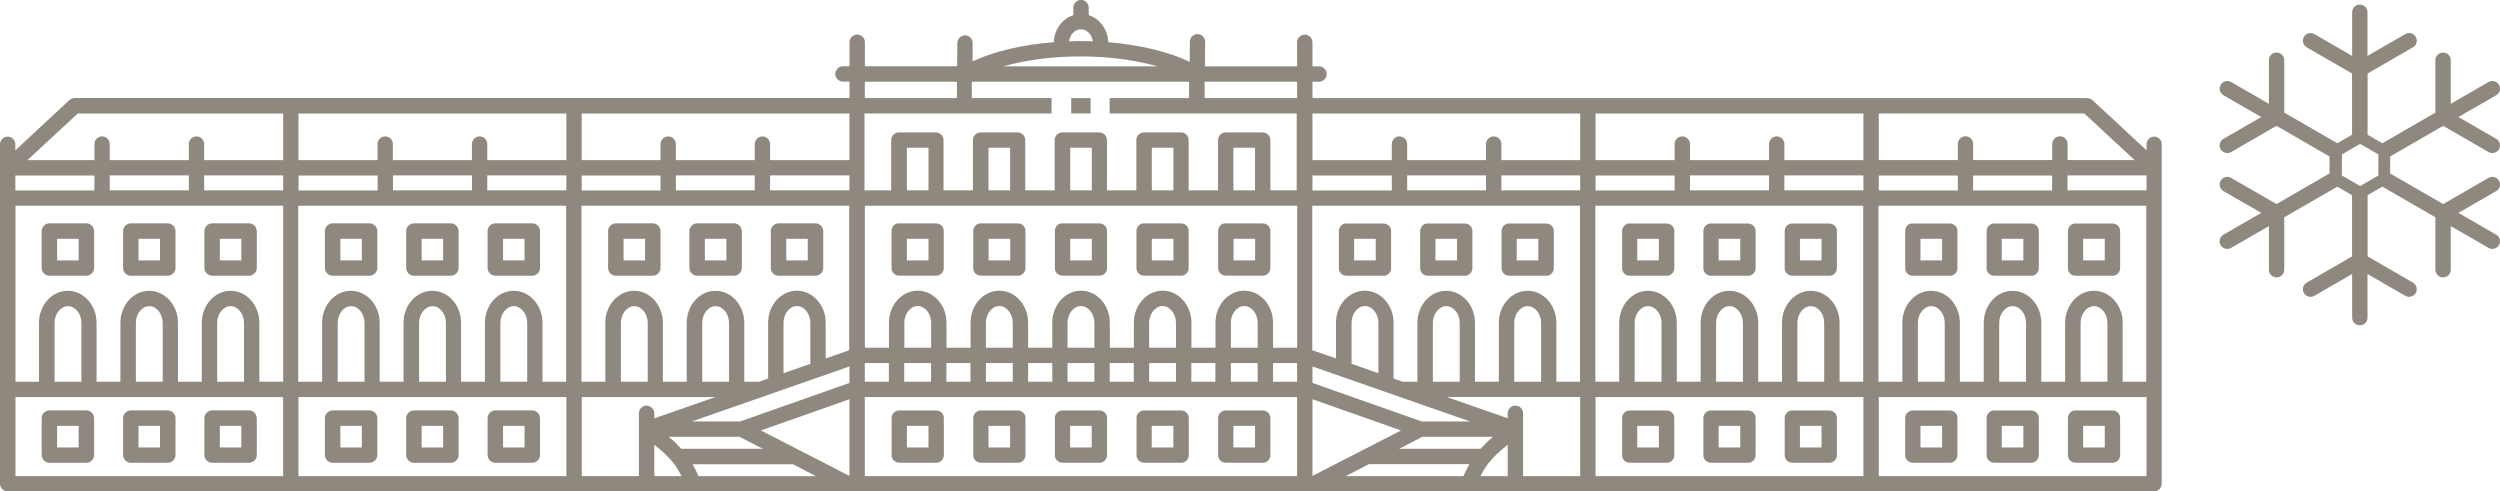 <?xml version="1.0" encoding="UTF-8"?>
<svg xmlns="http://www.w3.org/2000/svg" id="Ebene_1" data-name="Ebene 1" viewBox="0 0 244.16 48">
  <defs>
    <style>
      .cls-1 {
        fill: #8e887f;
      }
    </style>
  </defs>
  <g>
    <path class="cls-1" d="M87.81,26.92h3.61s0,.01,0,.01c.41,0,.75-.33.75-.75v-3.61c.01-.2-.07-.39-.21-.53-.14-.14-.33-.22-.53-.22h-3.61c-.4-.06-.75.32-.75.74v3.61c-.01.2.07.39.21.53.14.14.33.22.53.22ZM88.57,23.32h2.11s0,2.11,0,2.11h-2.11s0-2.11,0-2.11Z"></path>
    <path class="cls-1" d="M91.44,40.09h-3.61s0-.01,0-.01c-.41,0-.75.33-.75.75v3.61c-.01.2.07.39.21.53.14.14.33.22.53.22h3.61s0,.01,0,.01c.41,0,.75-.33.75-.75v-3.61c.01-.2-.07-.39-.21-.53-.14-.14-.33-.22-.53-.22ZM90.68,43.7h-2.11s0-2.11,0-2.11h2.11s0,2.11,0,2.11Z"></path>
    <path class="cls-1" d="M119.71,26.92h3.61s0,.01,0,.01c.2,0,.39-.08.53-.22.14-.14.22-.33.22-.53v-3.61c.01-.41-.32-.75-.74-.75h-3.61c-.4-.06-.75.32-.75.74v3.61c-.01.2.07.39.21.53.14.14.33.22.53.22ZM120.47,23.32h2.11s0,2.11,0,2.11h-2.11s0-2.11,0-2.11Z"></path>
    <path class="cls-1" d="M123.33,40.09h-3.61s0-.01,0-.01c-.41,0-.75.33-.75.75v3.61c-.01.2.07.39.21.53.14.14.33.22.53.22h3.61s0,.01,0,.01c.2,0,.39-.08.53-.22.14-.14.22-.33.22-.53v-3.61c.01-.41-.32-.75-.74-.75ZM122.57,43.7h-2.11s0-2.11,0-2.11h2.11s0,2.11,0,2.11Z"></path>
    <path class="cls-1" d="M111.73,26.92h3.61s0,.01,0,.01c.41,0,.75-.33.75-.75v-3.61c.01-.2-.07-.39-.21-.53-.14-.14-.33-.22-.53-.22h-3.61s0-.01,0-.01c-.41,0-.75.33-.75.75v3.61c-.01.2.07.39.21.53.14.14.33.22.53.22ZM112.49,23.32h2.11s0,2.11,0,2.11h-2.11s0-2.11,0-2.11Z"></path>
    <path class="cls-1" d="M115.36,40.09h-3.61s0-.01,0-.01c-.41,0-.75.33-.75.75v3.61c-.01.2.07.39.21.53.14.14.33.22.53.22h3.61s0,.01,0,.01c.41,0,.75-.33.75-.75v-3.61c.01-.2-.07-.39-.21-.53-.14-.14-.33-.22-.53-.22ZM114.59,43.7h-2.11s0-2.11,0-2.11h2.11s0,2.11,0,2.11Z"></path>
    <path class="cls-1" d="M103.76,26.92h3.61s0,.01,0,.01c.41,0,.75-.33.75-.75v-3.61c.01-.2-.07-.39-.21-.53-.14-.14-.33-.22-.53-.22h-3.61c-.4-.06-.75.32-.75.74v3.61c-.01.2.07.39.21.53.14.14.33.22.53.22ZM104.52,23.32h2.11s0,2.11,0,2.11h-2.11s0-2.11,0-2.11Z"></path>
    <path class="cls-1" d="M107.38,40.09h-3.61s0-.01,0-.01c-.41,0-.75.33-.75.75v3.61c-.01.2.07.39.21.53.14.14.33.22.53.22h3.61s0,.01,0,.01c.41,0,.75-.33.75-.75v-3.61c.01-.2-.07-.39-.21-.53-.14-.14-.33-.22-.53-.22ZM106.62,43.7h-2.11s0-2.11,0-2.11h2.11s0,2.11,0,2.11Z"></path>
    <path class="cls-1" d="M95.79,26.92h3.61s0,.01,0,.01c.41,0,.75-.33.75-.75v-3.61c.01-.2-.07-.39-.21-.53-.14-.14-.33-.22-.53-.22h-3.61s0-.01,0-.01c-.41,0-.75.33-.75.75v3.61c-.01.2.07.39.21.53.14.14.33.22.53.22ZM96.55,23.32h2.11s0,2.11,0,2.11h-2.11s0-2.11,0-2.11Z"></path>
    <path class="cls-1" d="M99.41,40.09h-3.61s0-.01,0-.01c-.41,0-.75.33-.75.75v3.61c-.01.2.07.39.21.53.14.14.33.22.53.22h3.61s0,.01,0,.01c.41,0,.75-.33.75-.75v-3.61c.01-.2-.07-.39-.21-.53-.14-.14-.33-.22-.53-.22ZM98.65,43.7h-2.11s0-2.11,0-2.11h2.11s0,2.11,0,2.11Z"></path>
    <path class="cls-1" d="M135.12,21.83h-3.61c-.39-.06-.75.32-.75.74v3.61c-.01.2.07.39.21.53.14.14.33.22.53.22h3.61s0,.01,0,.01c.41,0,.75-.33.75-.75v-3.61c.01-.2-.07-.39-.21-.53-.14-.14-.33-.22-.53-.22ZM134.36,25.43h-2.11s0-2.11,0-2.11h2.11s0,2.11,0,2.11Z"></path>
    <path class="cls-1" d="M198.38,40.09h-3.61s0-.01,0-.01c-.41,0-.75.33-.75.75v3.61c-.01.2.07.39.21.53.14.14.33.22.53.22h3.61s0,.01,0,.01c.41,0,.75-.33.75-.75v-3.61c.01-.2-.07-.39-.21-.53-.14-.14-.33-.22-.53-.22ZM197.61,43.7h-2.11s0-2.11,0-2.11h2.11s0,2.11,0,2.11Z"></path>
    <path class="cls-1" d="M198.38,21.83h-3.61s0-.01,0-.01c-.41,0-.75.33-.75.75v3.61c-.01.2.07.39.21.53.14.14.33.22.53.22h3.61s0,.01,0,.01c.41,0,.75-.33.75-.75v-3.61c.01-.2-.07-.39-.21-.53-.14-.14-.33-.22-.53-.22ZM197.61,25.43h-2.11s0-2.11,0-2.11h2.11s0,2.11,0,2.11Z"></path>
    <path class="cls-1" d="M190.43,40.09h-3.61s0-.01,0-.01c-.41,0-.75.33-.75.75v3.61c-.01.2.07.39.21.53.14.14.33.22.53.22h3.61s0,.01,0,.01c.41,0,.75-.33.75-.75v-3.61c.01-.2-.07-.39-.21-.53-.14-.14-.33-.22-.53-.22ZM189.67,43.7h-2.11s0-2.11,0-2.11h2.11s0,2.11,0,2.11Z"></path>
    <path class="cls-1" d="M190.43,21.83h-3.61c-.43-.06-.75.32-.75.74v3.61c-.01.2.07.39.21.53.14.14.33.22.53.22h3.61s0,.01,0,.01c.41,0,.75-.33.75-.75v-3.61c.01-.2-.07-.39-.21-.53-.14-.14-.33-.22-.53-.22ZM189.67,25.43h-2.11s0-2.11,0-2.11h2.11s0,2.11,0,2.11Z"></path>
    <path class="cls-1" d="M179.19,40.31c-.14-.14-.33-.22-.53-.22h-3.61s0-.01,0-.01c-.41,0-.75.33-.75.75v3.61c-.01.2.07.39.21.53.14.14.33.22.53.22h3.61s0,.01,0,.01c.41,0,.75-.33.75-.75v-3.61c.01-.2-.07-.39-.21-.53ZM177.9,43.7h-2.11s0-2.11,0-2.11h2.11s0,2.11,0,2.11Z"></path>
    <path class="cls-1" d="M178.66,21.83h-3.61s0-.01,0-.01c-.41,0-.75.33-.75.75v3.61c-.01.2.07.39.21.53.14.14.33.22.53.22h3.61s0,.01,0,.01c.41,0,.75-.33.75-.75v-3.61c.01-.2-.07-.39-.21-.53-.14-.14-.33-.22-.53-.22ZM177.9,25.43h-2.11s0-2.11,0-2.11h2.11s0,2.11,0,2.11Z"></path>
    <path class="cls-1" d="M170.72,40.09h-3.61s0-.01,0-.01c-.41,0-.75.33-.75.75v3.61c-.01.2.07.39.21.53.14.14.33.22.53.22h3.61s0,.01,0,.01c.41,0,.75-.33.75-.75v-3.61c.01-.2-.07-.39-.21-.53-.14-.14-.33-.22-.53-.22ZM169.96,43.7h-2.11s0-2.11,0-2.11h2.11s0,2.11,0,2.11Z"></path>
    <path class="cls-1" d="M170.72,21.83h-3.61s0-.01,0-.01c-.41,0-.75.33-.75.75v3.61c-.01.2.07.39.21.53.14.14.33.22.53.22h3.61s0,.01,0,.01c.41,0,.75-.33.75-.75v-3.61c.01-.2-.07-.39-.21-.53-.14-.14-.33-.22-.53-.22ZM169.96,25.43h-2.11s0-2.11,0-2.11h2.11s0,2.11,0,2.11Z"></path>
    <path class="cls-1" d="M162.78,40.09h-3.61c-.22,0-.39.07-.53.21s-.22.33-.22.53v3.61c-.01.41.32.75.74.75h3.61s0,.01,0,.01c.2,0,.39-.08.53-.22.14-.14.22-.33.22-.53v-3.61c.01-.41-.32-.75-.74-.75ZM162.01,43.7h-2.11s0-2.11,0-2.11h2.11s0,2.11,0,2.11Z"></path>
    <path class="cls-1" d="M162.78,21.83h-3.61c-.22-.05-.39.07-.53.21-.14.14-.22.33-.22.53v3.61c-.01.41.32.75.74.75h3.61s0,.01,0,.01c.2,0,.39-.08.53-.22.14-.14.22-.33.22-.53v-3.61c.01-.41-.32-.75-.74-.75ZM162.01,25.43h-2.11s0-2.11,0-2.11h2.11s0,2.11,0,2.11Z"></path>
    <path class="cls-1" d="M151.01,21.83h-3.61s0-.01,0-.01c-.41,0-.75.33-.75.75v3.61c-.01.2.07.39.21.53.14.14.33.22.53.22h3.61s0,.01,0,.01c.41,0,.75-.33.75-.75v-3.61c.01-.2-.07-.39-.21-.53-.14-.14-.33-.22-.53-.22ZM150.24,25.43h-2.11s0-2.11,0-2.11h2.11s0,2.11,0,2.11Z"></path>
    <path class="cls-1" d="M143.06,21.83h-3.61s0-.01,0-.01c-.2,0-.39.08-.53.22-.14.14-.22.33-.22.53v3.61c-.01.41.32.75.74.75h3.61s0,.01,0,.01c.2,0,.39-.08.53-.22.14-.14.22-.33.22-.53v-3.61c.01-.41-.32-.75-.74-.75ZM142.3,25.43h-2.11s0-2.11,0-2.11h2.11s0,2.11,0,2.11Z"></path>
    <path class="cls-1" d="M206.32,40.09h-3.61c-.23,0-.39.07-.53.21s-.22.33-.22.53v3.61c-.01.41.32.75.74.75h3.61s0,.01,0,.01c.2,0,.39-.08.53-.22.14-.14.22-.33.22-.53v-3.61c.01-.41-.32-.75-.74-.75ZM205.56,43.7h-2.11s0-2.11,0-2.11h2.11s0,2.11,0,2.11Z"></path>
    <path class="cls-1" d="M206.32,21.83h-3.61s0-.01,0-.01c-.2,0-.39.08-.53.22-.14.14-.22.33-.22.53v3.61c-.01.41.32.75.74.75h3.61s0,.01,0,.01c.2,0,.39-.08.53-.22.14-.14.22-.33.22-.53v-3.61c.01-.41-.32-.75-.74-.75ZM205.56,25.43h-2.11s0-2.11,0-2.11h2.11s0,2.11,0,2.11Z"></path>
    <path class="cls-1" d="M76.04,26.93h3.61c.2-.01.39-.09.53-.23.14-.14.22-.33.22-.53v-3.61c-.01-.41-.35-.75-.76-.75h-3.61c-.2.01-.39.09-.53.23-.14.14-.22.33-.22.53v3.61c.01.41.35.75.76.75ZM78.89,23.32v2.11s-2.1,0-2.1,0v-2.11s2.1,0,2.1,0Z"></path>
    <path class="cls-1" d="M16.38,40.08h-3.61c-.2.01-.39.09-.53.23-.14.14-.22.33-.22.53v3.61c.01.41.35.75.76.75h3.61c.2-.01.39-.09.53-.23.14-.14.22-.33.22-.53v-3.61c-.01-.41-.35-.75-.76-.75ZM13.53,43.7v-2.11s2.1,0,2.1,0v2.11s-2.1,0-2.1,0Z"></path>
    <path class="cls-1" d="M16.38,21.81h-3.61c-.2.01-.39.09-.53.23-.14.14-.22.33-.22.53v3.61c.01.41.35.75.76.75h3.61c.2-.01.39-.09.53-.23.14-.14.22-.33.22-.53v-3.61c-.01-.41-.35-.75-.76-.75ZM13.53,25.43v-2.11s2.1,0,2.1,0v2.11s-2.1,0-2.1,0Z"></path>
    <path class="cls-1" d="M25.07,40.83c0-.2-.08-.39-.22-.53-.14-.14-.33-.22-.53-.22h-3.61c-.41.01-.75.35-.75.76v3.61c.01.2.09.39.23.53.14.14.33.22.53.22h3.61c.41-.01.75-.35.75-.76v-3.61ZM21.47,43.7v-2.11s2.1,0,2.1,0v2.11s-2.1,0-2.1,0Z"></path>
    <path class="cls-1" d="M24.85,22.03c-.14-.14-.33-.22-.53-.22h-3.61c-.41.01-.75.35-.75.76v3.61c.01.2.09.39.23.53.14.14.33.22.53.22h3.61c.41-.01.75-.35.75-.76v-3.61c-.01-.2-.09-.39-.23-.53ZM21.47,25.43v-2.11s2.1,0,2.1,0v2.11s-2.1,0-2.1,0Z"></path>
    <path class="cls-1" d="M36.09,40.08h-3.61c-.2.01-.39.09-.53.23-.14.14-.22.33-.22.53v3.61c.01.41.35.75.76.75h3.61c.2-.01.39-.09.53-.23.14-.14.22-.33.22-.53v-3.61c-.01-.41-.35-.75-.76-.75ZM33.24,43.7v-2.11s2.1,0,2.1,0v2.11s-2.1,0-2.1,0Z"></path>
    <path class="cls-1" d="M36.09,21.81h-3.61c-.2.01-.39.09-.53.23-.14.14-.22.33-.22.53v3.61c.01.41.35.75.76.75h3.61c.2-.01.39-.09.53-.23.14-.14.22-.33.22-.53v-3.61c-.01-.41-.35-.75-.76-.75ZM33.24,25.43v-2.11s2.1,0,2.1,0v2.11s-2.1,0-2.1,0Z"></path>
    <path class="cls-1" d="M44.03,40.08h-3.61c-.2.01-.39.09-.53.23-.14.14-.22.33-.22.53v3.61c.01.41.35.75.76.75h3.61c.2-.01.39-.09.53-.23.14-.14.22-.33.22-.53v-3.61c-.01-.41-.35-.75-.76-.75ZM41.18,43.7v-2.11s2.1,0,2.1,0v2.11s-2.1,0-2.1,0Z"></path>
    <path class="cls-1" d="M44.03,21.81h-3.61c-.2.01-.39.09-.53.23-.14.14-.22.33-.22.53v3.61c.01.41.35.75.76.75h3.61c.2-.01.39-.09.53-.23.14-.14.22-.33.22-.53v-3.61c-.01-.41-.35-.75-.76-.75ZM41.18,25.43v-2.11s2.1,0,2.1,0v2.11s-2.1,0-2.1,0Z"></path>
    <path class="cls-1" d="M52.73,40.83c0-.41-.34-.75-.75-.75h-3.61c-.2.01-.39.09-.53.23-.14.14-.22.33-.22.53v3.61c.01.41.35.75.76.75h3.61c.2-.01.39-.09.53-.23.14-.14.22-.33.22-.53v-3.61ZM49.13,43.7v-2.11s2.1,0,2.1,0v2.11s-2.1,0-2.1,0Z"></path>
    <path class="cls-1" d="M51.98,21.81h-3.61c-.2.01-.39.09-.53.23-.14.14-.22.33-.22.53v3.61c.01.41.35.75.76.75h3.61c.2-.01.39-.09.53-.23.14-.14.22-.33.22-.53v-3.61c-.01-.41-.35-.75-.76-.75ZM49.13,25.43v-2.11s2.1,0,2.1,0v2.11s-2.1,0-2.1,0Z"></path>
    <path class="cls-1" d="M63.75,21.81h-3.61c-.2.01-.39.09-.53.23-.14.14-.22.33-.22.53v3.61c.01.41.35.75.76.75h3.61c.2-.01.39-.09.53-.23.14-.14.22-.33.22-.53v-3.61c-.01-.41-.35-.75-.76-.75ZM60.9,25.43v-2.11s2.1,0,2.1,0v2.11s-2.1,0-2.1,0Z"></path>
    <path class="cls-1" d="M67.56,26.71c.14.14.33.22.53.22h3.61c.41-.01.75-.35.75-.76v-3.61c-.01-.2-.09-.39-.23-.53-.14-.14-.33-.22-.53-.22h-3.61c-.41.01-.75.35-.75.76v3.61c.01.2.09.39.23.53ZM70.94,23.32v2.11s-2.1,0-2.1,0v-2.11s2.1,0,2.1,0Z"></path>
    <path class="cls-1" d="M8.96,40.3c-.14-.14-.34-.22-.53-.22h-3.61c-.41.01-.75.35-.75.76v3.61c.01.2.09.39.23.53.14.14.33.22.53.22h3.61c.41-.01.75-.35.75-.76v-3.61c-.01-.2-.09-.39-.23-.53ZM5.58,43.7v-2.11s2.1,0,2.1,0v2.11s-2.1,0-2.1,0Z"></path>
    <path class="cls-1" d="M8.96,22.03c-.14-.14-.33-.22-.53-.22h-3.61c-.41.01-.75.35-.75.76v3.61c.01.2.09.39.23.53.14.14.33.22.53.22h3.61c.41-.01.75-.35.75-.76v-3.61c-.01-.2-.09-.39-.23-.53ZM5.58,25.43v-2.11s2.1,0,2.1,0v2.11s-2.1,0-2.1,0Z"></path>
    <g>
      <rect class="cls-1" x="104.62" y="9.58" width="1.89" height="1.5"></rect>
      <path class="cls-1" d="M210.39,13.34h0c-.41,0-.75.34-.75.75v.59s-5.28-4.9-5.28-4.9c-.11-.06-.2-.16-.51-.2h-75.67v-1.6h.64c.41,0,.75-.34.75-.75s-.34-.75-.75-.75h-.64v-2.35c0-.41-.34-.75-.75-.75s-.75.34-.75.75v2.35h-9l.02-2.39c0-.41-.33-.75-.74-.76h0c-.41,0-.75.33-.75.74l-.02,1.97c-2.09-1-4.89-1.66-7.95-1.92-.05-1.26-.84-2.3-1.91-2.64v-.74c0-.41-.34-.75-.75-.75s-.75.34-.75.75v.74c-1.07.34-1.86,1.38-1.91,2.64-3.04.24-5.83.89-7.93,1.87v-1.78c.02-.41-.32-.75-.73-.76-.39-.01-.75.33-.76.74l-.02,2.28h-9.01v-2.35c0-.41-.34-.75-.75-.75s-.75.34-.75.75v2.35h-.64c-.41,0-.75.34-.75.75s.34.75.75.75h.64v1.6H7.29c-.12.03-.26.01-.51.2L1.5,14.68v-.59c0-.41-.34-.75-.75-.75h0c-.41,0-.75.34-.75.75v33.16c.01.41.35.75.76.75h209.61c.41,0,.75-.34.75-.75V14.09c.01-.41-.32-.75-.74-.75ZM56.81,17.14h7.7v1.46h-7.7v-1.46ZM29.16,17.14h7.72v1.46h-7.72v-1.46ZM1.5,17.14h7.72v1.46H1.5v-1.46ZM27.66,46.5H1.51v-7.72s26.14,0,26.14,0v7.72ZM5.33,37.28v-5.75c0-.88.6-1.63,1.31-1.63s1.31.75,1.31,1.63v5.75h-2.62ZM13.27,37.28v-5.75c0-.88.6-1.63,1.31-1.63s1.31.75,1.31,1.63v5.75h-2.62ZM21.21,37.28v-5.75c0-.88.6-1.63,1.31-1.63s1.31.75,1.31,1.63v5.75h-2.62ZM27.66,37.28h-2.33v-5.75c0-1.73-1.26-3.13-2.81-3.13s-2.81,1.4-2.81,3.13v5.75h-2.33v-5.75c0-1.73-1.26-3.13-2.81-3.13s-2.81,1.4-2.81,3.13v5.75h-2.33v-5.75c0-1.73-1.26-3.13-2.81-3.13s-2.81,1.4-2.81,3.13v5.75H1.51v-17.19s26.15,0,26.15,0v17.19ZM10.72,18.59v-1.46h7.72v1.46h-7.72ZM27.66,18.59h-7.72v-1.46h7.72v1.46ZM27.66,15.64h-7.72v-1.57c0-.41-.34-.75-.75-.75s-.75.34-.75.75v1.57h-7.72v-1.57c0-.41-.34-.75-.75-.75s-.75.34-.75.75v1.57H2.68l4.91-4.55h20.07v4.55ZM55.31,46.5h-26.16v-7.72h26.16v7.72ZM32.98,37.28v-5.75c0-.88.6-1.63,1.31-1.63s1.31.75,1.31,1.63v5.75h-2.62ZM40.93,37.28v-5.75c0-.88.6-1.63,1.31-1.63s1.31.75,1.31,1.63v5.75h-2.62ZM48.87,37.28v-5.75c0-.88.6-1.63,1.31-1.63s1.31.75,1.31,1.63v5.75h-2.62ZM55.31,37.28h-2.33v-5.75c0-1.73-1.26-3.13-2.81-3.13s-2.81,1.4-2.81,3.13v5.75h-2.33v-5.75c0-1.73-1.26-3.13-2.81-3.13s-2.81,1.4-2.81,3.13v5.75h-2.33v-5.75c0-1.73-1.26-3.13-2.81-3.13s-2.81,1.4-2.81,3.13v5.75h-2.33v-17.19h26.16v17.19ZM38.38,18.59v-1.46h7.72v1.46h-7.72ZM55.31,18.59h-7.72v-1.46h7.72v1.46ZM55.31,15.64h-7.72v-1.57c0-.41-.34-.75-.75-.75s-.75.34-.75.75v1.57h-7.72v-1.57c0-.41-.34-.75-.75-.75s-.75.34-.75.75v1.57h-7.72v-4.55h26.16v4.55ZM63.15,39.61c-.41,0-.75.34-.75.75v6.14h-5.58v-7.72h13.04l-5.96,2.08v-.49c0-.41-.34-.75-.75-.75ZM60.64,37.28v-5.75c0-.88.6-1.63,1.31-1.63s1.31.75,1.31,1.63v5.75h-2.62ZM68.58,37.28v-5.75c0-.88.6-1.63,1.31-1.63s1.31.75,1.31,1.63v5.75h-2.62ZM63.9,46.5v-3.06c.42.33.83.67,1.04.88.69.71.97,1,1.4,1.77.08.14.15.28.22.41h-2.66ZM65.32,42.66h6.91l2.27,1.17h-7.97c-.16-.17-.34-.36-.55-.58-.16-.16-.41-.37-.67-.59ZM68.22,46.5c-.13-.29-.32-.7-.57-1.14,0,0,0-.01-.01-.02h9.8l2.27,1.17h-11.49ZM82.96,46.48l-8.65-4.44,8.65-3.05v7.49ZM82.96,37.4l-10.67,3.76h-4.72l15.39-5.37v1.61ZM79.15,35.53l-2.63.92v-4.93c0-.88.6-1.63,1.31-1.63s1.31.75,1.31,1.63v3.96s0,.03.01.05ZM82.96,34.2l-2.32.81v-3.49c0-1.73-1.26-3.13-2.81-3.13s-2.81,1.4-2.81,3.13v5.45l-.88.31h-1.45v-5.75c0-1.73-1.26-3.13-2.81-3.13s-2.81,1.4-2.81,3.13v5.75h-2.33v-5.75c0-1.73-1.26-3.13-2.81-3.13s-2.81,1.4-2.81,3.13v5.75h-2.33v-17.19h26.15v14.11ZM66.01,18.59v-1.46h7.7v1.46h-7.7ZM82.96,18.59h-7.75v-1.46h7.75v1.46ZM82.96,15.64h-7.75v-1.57c0-.41-.34-.75-.75-.75s-.75.34-.75.75v1.57h-7.7v-1.57c0-.41-.34-.75-.75-.75s-.75.34-.75.75v1.57h-7.7v-4.55h26.15v4.55ZM105.57,2.86c.59,0,1.07.52,1.16,1.18-.4-.01-.8-.03-1.21-.03-.37,0-.74.02-1.11.03.09-.67.57-1.18,1.16-1.18ZM105.52,5.51c2.74,0,5.35.35,7.53.97h-15.07c2.18-.62,4.8-.97,7.54-.97ZM84.46,7.98h9v1.6h-9v-1.6ZM84.46,35.46h2.35v1.82h-2.35v-1.82ZM126.68,46.5h-42.22v-7.72h42.22v7.72ZM90.93,35.46v1.82h-2.62v-1.82h2.62ZM88.32,33.96v-2.44c0-.88.6-1.63,1.31-1.63s1.31.75,1.31,1.63v2.44h-2.62ZM92.43,37.28v-1.82h2.35v1.82h-2.35ZM98.91,35.46v1.82h-2.62v-1.82h2.62ZM96.29,33.96v-2.44c0-.88.6-1.63,1.31-1.63s1.31.75,1.31,1.63v2.44h-2.62ZM100.41,37.28v-1.82h2.36v1.82h-2.36ZM106.88,35.46v1.82h-2.62v-1.82h2.62ZM104.26,33.96v-2.44c0-.88.6-1.63,1.31-1.63s1.31.75,1.31,1.63v2.44h-2.62ZM108.38,37.28v-1.82h2.35v1.82h-2.35ZM114.85,35.46v1.82h-2.62v-1.82h2.62ZM112.23,33.96v-2.44c0-.88.6-1.63,1.31-1.63s1.31.75,1.31,1.63v2.44h-2.62ZM116.35,37.28v-1.82h2.35v1.82h-2.35ZM122.83,35.46v1.82h-2.62v-1.82h2.62ZM120.21,33.96v-2.44c0-.88.6-1.63,1.31-1.63s1.31.75,1.31,1.63v2.44h-2.62ZM126.68,37.28h-2.35v-1.82h2.35v1.82ZM126.68,33.96h-2.35v-2.44c0-1.73-1.26-3.13-2.81-3.13s-2.81,1.4-2.81,3.13v2.44h-2.35v-2.44c0-1.73-1.26-3.13-2.81-3.13s-2.81,1.4-2.81,3.13v2.44h-2.35v-2.44c0-1.73-1.26-3.13-2.81-3.13s-2.81,1.4-2.81,3.13v2.44h-2.36v-2.44c0-1.73-1.26-3.13-2.81-3.13s-2.81,1.4-2.81,3.13v2.44h-2.35v-2.44c0-1.73-1.26-3.13-2.81-3.13s-2.81,1.4-2.81,3.13v2.44h-2.35v-13.87h42.22v13.87ZM88.57,18.59v-4.16h2.11v4.16h-2.11ZM96.54,18.59v-4.16h2.11v4.16h-2.11ZM104.52,18.59v-4.16h2.11v4.16h-2.11ZM112.49,18.59v-4.16h2.11v4.16h-2.11ZM120.46,18.59v-4.16h2.11v4.16h-2.11ZM126.68,18.59h-2.61v-4.91c0-.41-.34-.75-.75-.75h-3.61c-.41,0-.75.34-.75.75v4.91h-2.87v-4.91c0-.41-.34-.75-.75-.75h-3.61c-.41,0-.75.34-.75.75v4.91h-2.87v-4.91c0-.41-.34-.75-.75-.75h-3.61c-.41,0-.75.34-.75.75v4.91h-2.87v-4.91c0-.41-.34-.75-.75-.75h-3.61c-.41,0-.75.34-.75.75v4.91h-2.87v-4.91c0-.41-.34-.75-.75-.75h-3.61c-.41,0-.75.34-.75.75v4.91h-2.61v-7.51h18.27v-1.5h-7.79v-1.6h21.22v1.6h-7.76v1.5h18.27v7.51ZM126.68,9.58h-9.03v-1.6h9.03v1.6ZM183.49,11.08h20.07l4.91,4.55h-6.54v-1.57c0-.41-.34-.75-.75-.75s-.75.34-.75.75v1.57h-7.72v-1.57c0-.41-.34-.75-.75-.75s-.75.34-.75.75v1.57h-7.72v-4.55ZM200.42,17.14v1.46h-7.72v-1.46h7.72ZM183.49,17.14h7.72v1.46h-7.72v-1.46ZM155.83,17.14h7.72v1.46h-7.72v-1.46ZM128.18,17.14h7.75v1.46h-7.75v-1.46ZM128.18,35.79l15.39,5.37h-4.72l-10.67-3.76v-1.61ZM131.99,35.53s.01-.03.01-.05v-3.96c0-.88.6-1.63,1.31-1.63s1.31.75,1.31,1.63v4.93l-2.63-.92ZM145.82,42.66c-.27.22-.52.44-.68.6-.2.21-.38.39-.54.57h-7.96l2.27-1.17h6.91ZM128.18,38.99l8.65,3.05-8.65,4.44v-7.49ZM143.49,45.36c-.25.45-.44.85-.57,1.14h-11.49l2.27-1.17h9.8s0,.02-.01.02ZM147.25,46.5h-2.66c.07-.13.14-.27.22-.41.43-.77.71-1.06,1.39-1.76.22-.21.63-.55,1.05-.89v3.06ZM154.33,46.5h-5.58v-6.14c0-.41-.34-.75-.75-.75s-.75.34-.75.75v.49l-5.96-2.08h13.04v7.72ZM139.94,37.28v-5.75c0-.88.6-1.63,1.31-1.63s1.31.75,1.31,1.63v5.75h-2.62ZM147.89,37.28v-5.75c0-.88.6-1.63,1.31-1.63s1.31.75,1.31,1.63v5.75h-2.62ZM154.33,37.28h-2.33v-5.75c0-1.73-1.26-3.13-2.81-3.13s-2.81,1.4-2.81,3.13v5.75h-2.33v-5.75c0-1.73-1.26-3.13-2.81-3.13s-2.81,1.4-2.81,3.13v5.75h-1.45l-.88-.31v-5.45c0-1.73-1.26-3.13-2.81-3.13s-2.81,1.4-2.81,3.13v3.49l-2.32-.81v-14.11h26.15v17.19ZM137.43,18.59v-1.46h7.7v1.46h-7.7ZM154.33,18.59h-7.7v-1.46h7.7v1.46ZM154.33,15.64h-7.7v-1.57c0-.41-.34-.75-.75-.75s-.75.34-.75.75v1.57h-7.7v-1.57c0-.41-.34-.75-.75-.75s-.75.34-.75.75v1.57h-7.75v-4.55h26.15v4.55ZM181.99,46.5h-26.16v-7.72h26.16v7.72ZM159.65,37.28v-5.75c0-.88.6-1.63,1.31-1.63s1.31.75,1.31,1.63v5.75h-2.62ZM167.6,37.28v-5.75c0-.88.6-1.63,1.31-1.63s1.31.75,1.31,1.63v5.75h-2.62ZM175.54,37.28v-5.75c0-.88.6-1.63,1.31-1.63s1.31.75,1.31,1.63v5.75h-2.62ZM181.99,37.28h-2.33v-5.75c0-1.73-1.26-3.13-2.81-3.13s-2.81,1.4-2.81,3.13v5.75h-2.33v-5.75c0-1.73-1.26-3.13-2.81-3.13s-2.81,1.4-2.81,3.13v5.75h-2.33v-5.75c0-1.73-1.26-3.13-2.81-3.13s-2.81,1.4-2.81,3.13v5.75h-2.33v-17.19h26.16v17.19ZM165.05,18.59v-1.46h7.72v1.46h-7.72ZM181.99,18.59h-7.72v-1.46h7.72v1.46ZM181.99,15.64h-7.72v-1.57c0-.41-.34-.75-.75-.75s-.75.34-.75.75v1.57h-7.72v-1.57c0-.41-.34-.75-.75-.75s-.75.34-.75.75v1.57h-7.72v-4.55h26.16v4.55ZM209.63,46.5h-26.14v-7.72h26.15v7.72ZM187.31,37.28v-5.75c0-.88.6-1.63,1.31-1.63s1.31.75,1.31,1.63v5.75h-2.62ZM195.25,37.28v-5.75c0-.88.6-1.63,1.31-1.63s1.31.75,1.31,1.63v5.75h-2.62ZM203.2,37.28v-5.75c0-.88.6-1.63,1.31-1.63s1.31.75,1.31,1.63v5.75h-2.62ZM209.63,37.28h-2.32v-5.75c0-1.73-1.26-3.13-2.81-3.13s-2.81,1.4-2.81,3.13v5.75h-2.33v-5.75c0-1.73-1.26-3.13-2.81-3.13s-2.81,1.4-2.81,3.13v5.75h-2.33v-5.75c0-1.73-1.26-3.13-2.81-3.13s-2.81,1.4-2.81,3.13v5.75h-2.33v-17.19h26.15v17.19ZM209.64,18.59h-7.72v-1.46h7.72v1.46Z"></path>
    </g>
  </g>
  <path class="cls-1" d="M238.61,12.29l4.43,2.56c.12.07.25.1.37.1.26,0,.51-.13.65-.37.21-.36.08-.81-.27-1.02l-3.69-2.13,3.69-2.13c.36-.21.48-.66.27-1.02-.21-.36-.66-.48-1.02-.27l-3.69,2.13v-4.26c0-.41-.33-.75-.75-.75s-.75.33-.75.75v5.12l-5.18,2.99-1.44-.83v-5.98l4.43-2.56c.36-.21.48-.66.27-1.02-.21-.36-.66-.48-1.02-.27l-3.69,2.13V1.2c0-.41-.33-.75-.75-.75s-.75.33-.75.75v4.26l-3.69-2.13c-.36-.21-.81-.08-1.02.27-.21.36-.08.81.27,1.02l4.43,2.56v5.98l-1.44.83-5.18-2.99v-5.12c0-.41-.33-.75-.75-.75s-.75.33-.75.75v4.26l-3.69-2.13c-.36-.21-.81-.08-1.02.27-.21.36-.08.81.27,1.02l3.69,2.13-3.69,2.13c-.36.21-.48.66-.27,1.02.14.24.39.37.65.37.13,0,.25-.03.37-.1l4.43-2.56,5.18,2.99v1.66l-5.18,2.99-4.43-2.56c-.36-.21-.81-.08-1.02.27-.21.36-.08.81.27,1.02l3.69,2.13-3.69,2.13c-.36.21-.48.66-.27,1.02.14.24.39.37.65.37.13,0,.25-.03.37-.1l3.69-2.13v4.26c0,.41.33.75.75.75s.75-.33.75-.75v-5.12l5.18-2.99,1.44.83v5.98l-4.43,2.56c-.36.21-.48.66-.27,1.02.14.24.39.37.65.37.13,0,.25-.03.37-.1l3.69-2.13v4.26c0,.41.33.75.75.75s.75-.33.75-.75v-4.26l3.69,2.13c.12.07.25.1.37.1.26,0,.51-.13.65-.37.21-.36.08-.81-.27-1.02l-4.43-2.56v-5.98l1.44-.83,5.18,2.99v5.12c0,.41.33.75.75.75s.75-.33.75-.75v-4.26l3.69,2.13c.12.07.25.1.37.1.26,0,.51-.13.65-.37.21-.36.08-.81-.27-1.02l-3.69-2.13,3.69-2.13c.36-.21.48-.66.27-1.02-.21-.36-.66-.48-1.02-.27l-4.43,2.56-5.18-2.99v-1.66l5.18-2.99ZM230.5,18.17l-1.78-1.03v-2.06l1.78-1.03,1.78,1.03v2.06l-1.78,1.03Z"></path>
</svg>
